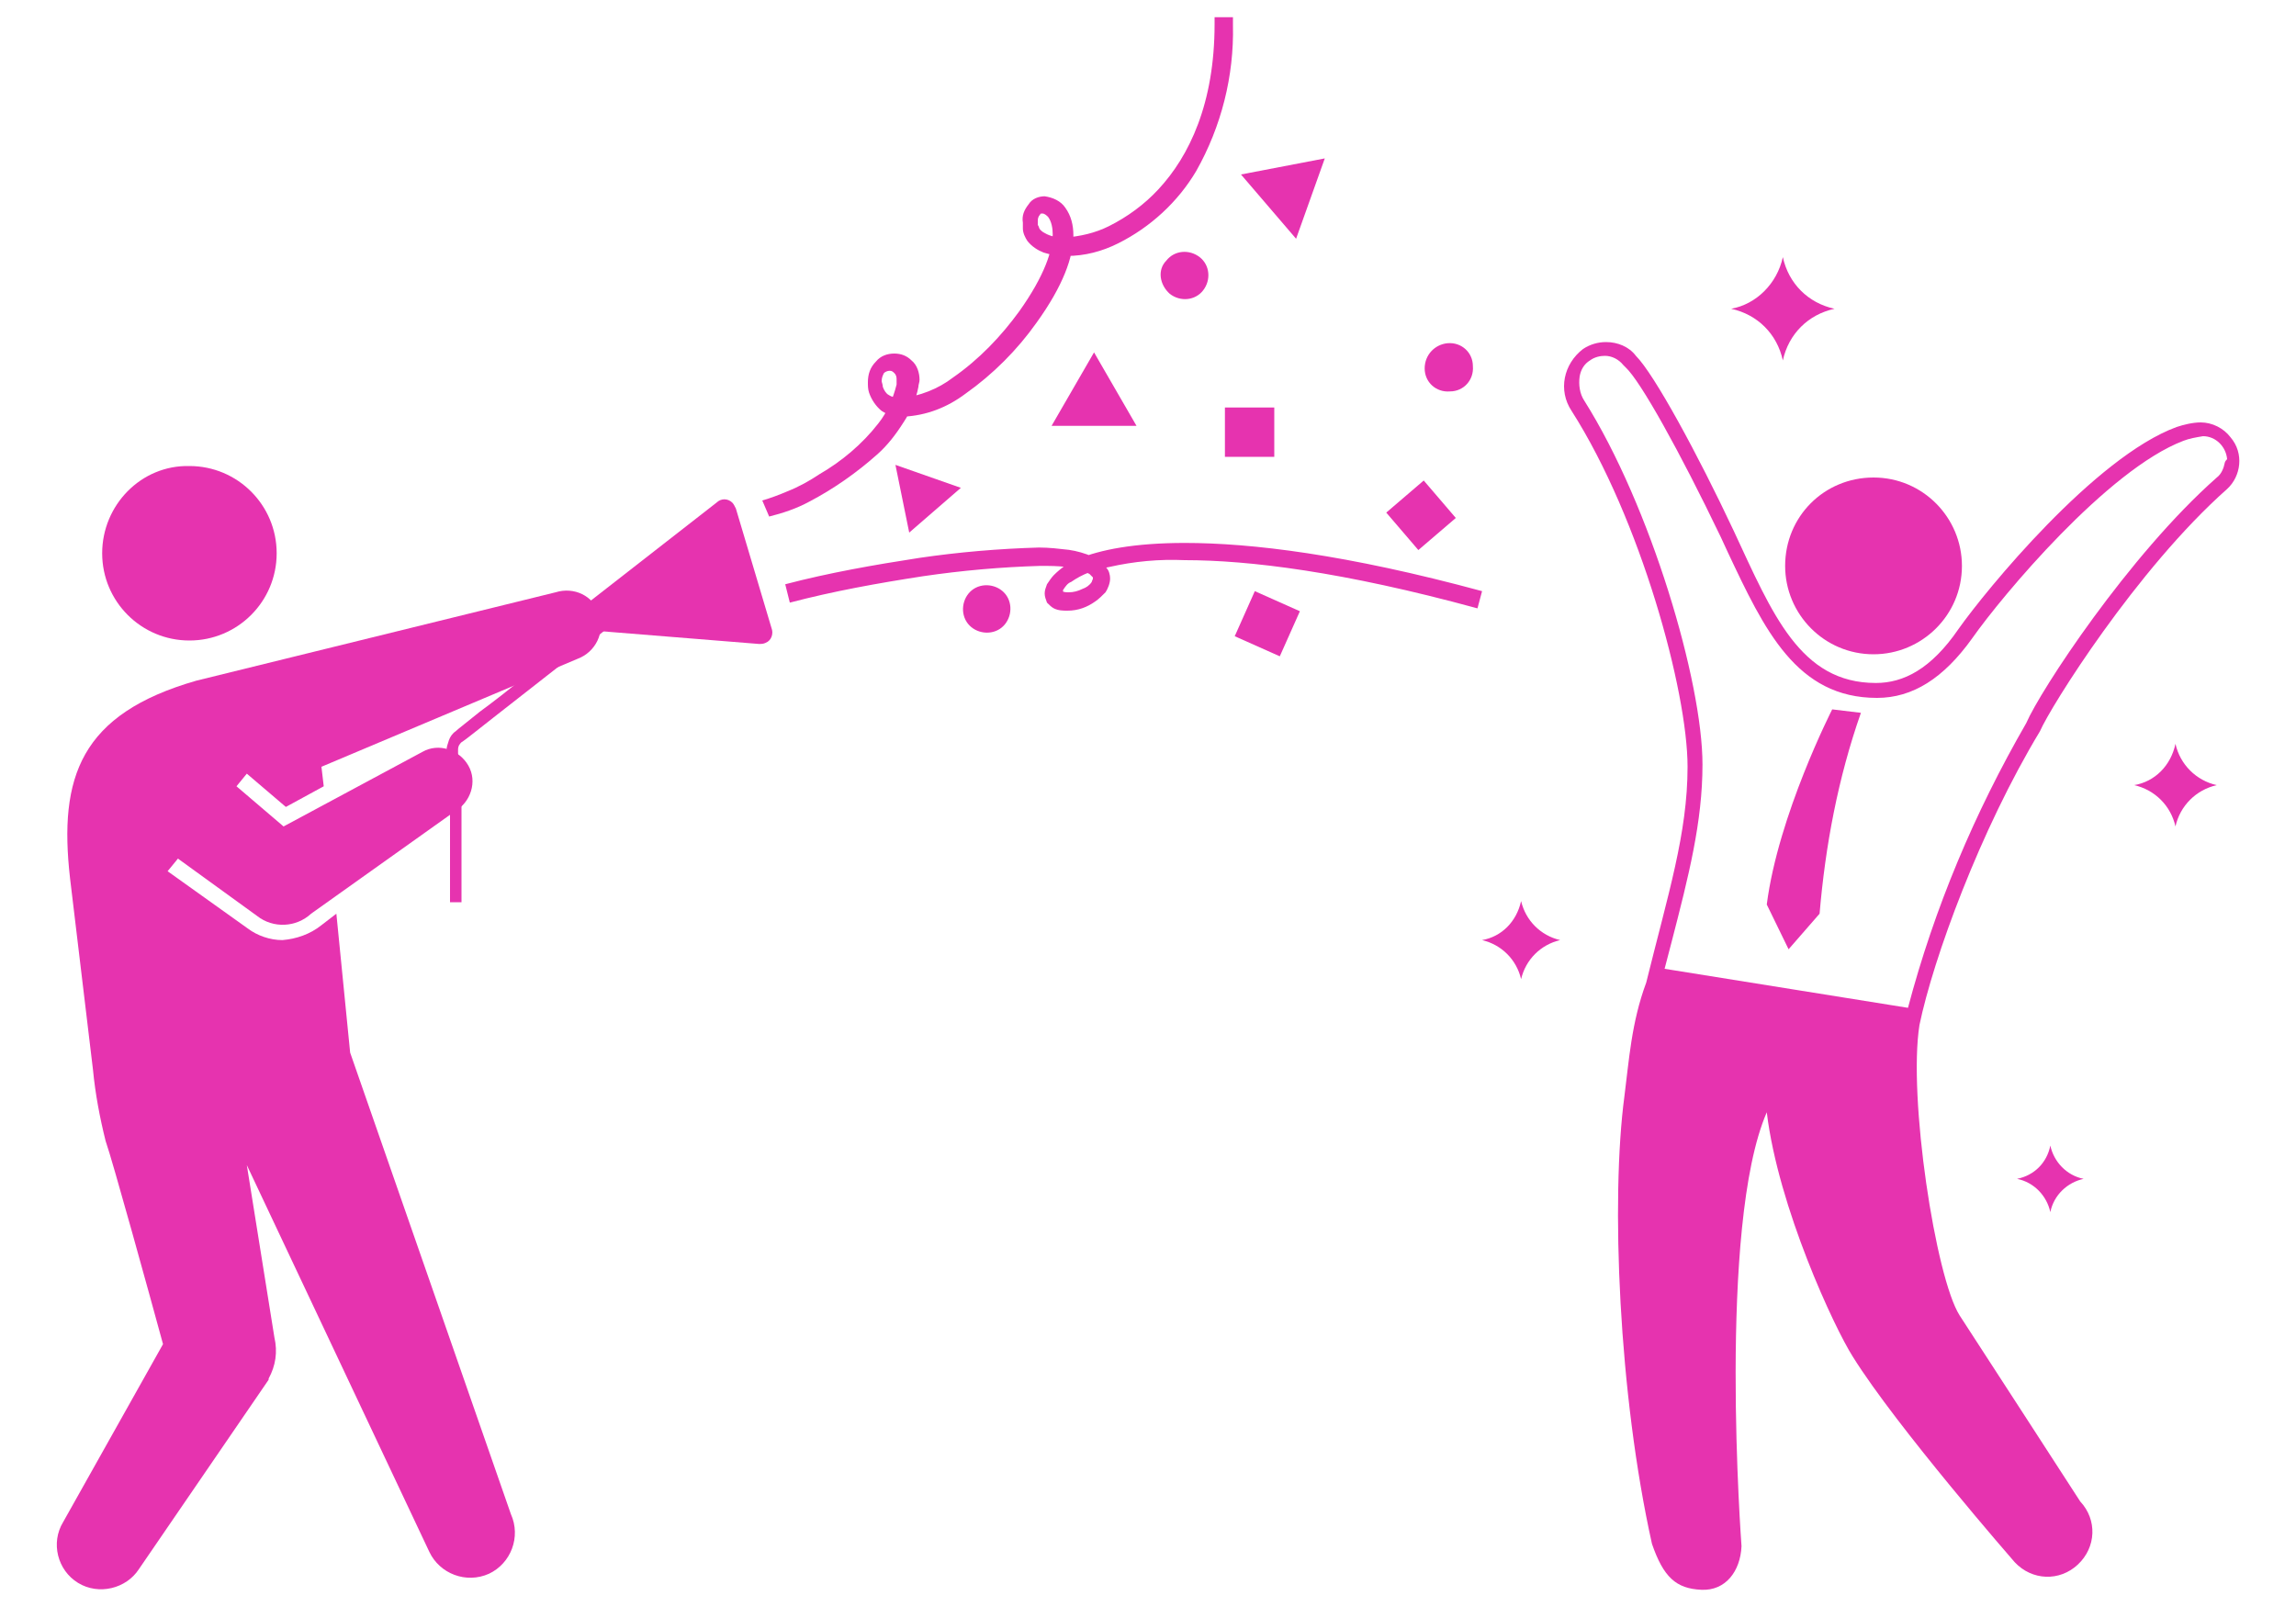 <?xml version="1.0" encoding="utf-8"?>
<!-- Generator: Adobe Illustrator 22.1.0, SVG Export Plug-In . SVG Version: 6.00 Build 0)  -->
<svg version="1.1" id="レイヤー_1" xmlns="http://www.w3.org/2000/svg" xmlns:xlink="http://www.w3.org/1999/xlink" x="0px"
	 y="0px" viewBox="0 0 200 140" style="enable-background:new 0 0 200 140;" xml:space="preserve">
<style type="text/css">
	.st0{fill:#E633AF;}
</style>
<g>
	<g id="グループ_508" transform="translate(0 0)">
		<path id="パス_3764" class="st0" d="M8.9,48.2c0,4.2,3.4,7.6,7.6,7.6c4.2,0,7.6-3.4,7.6-7.6s-3.4-7.6-7.6-7.6l0,0
			C12.3,40.5,8.9,44,8.9,48.2z"/>
		<path id="パス_3765" class="st0" d="M67.2,54.7c0.2,0.5,0,1.1-0.5,1.3c-0.2,0.1-0.4,0.1-0.6,0.1L50,54.8c-0.8-0.1-1-0.5-0.3-1.1
			l12.7-9.9c0.4-0.4,1-0.4,1.4,0c0.1,0.1,0.2,0.3,0.3,0.5L67.2,54.7z"/>
		<path id="パス_3766" class="st0" d="M53.8,52.7l-0.6,0.4c-1.3,1-4.4,3.5-7.4,5.8c-1.5,1.2-2.9,2.3-4,3.1
			c-1.1,0.9-1.9,1.5-2.1,1.7c-0.3,0.2-0.5,0.5-0.6,0.8c-0.1,0.3-0.2,0.6-0.2,0.8c0,0.4,0.1,0.8,0.2,1.1c0.1,0.2,0.1,0.5,0.1,0.8
			v11.4h1V67.3c0-0.3-0.1-0.7-0.2-1c-0.1-0.3-0.1-0.6-0.1-0.9c0-0.2,0-0.3,0.1-0.5c0.1-0.1,0.1-0.2,0.3-0.3c0.3-0.2,1.3-1,2.7-2.1
			c4.1-3.2,11.5-9,11.5-9L53.8,52.7L53.8,52.7z"/>
		<path id="パス_3767" class="st0" d="M101.9,25.6c0.9,0.7,2.2,0.6,2.9-0.3c0.7-0.9,0.6-2.2-0.3-2.9c-0.9-0.7-2.2-0.6-2.9,0.3
			C100.8,23.5,101,24.8,101.9,25.6C101.9,25.6,101.9,25.6,101.9,25.6z"/>
		<rect id="長方形_132" x="106.7" y="35.5" class="st0" width="4.3" height="4.3"/>
		<path id="パス_3768" class="st0" d="M91.6,37.1l3.7-6.4l3.7,6.4H91.6z"/>
		<path id="パス_3769" class="st0" d="M124.1,32.1c0,1.2,1,2.1,2.2,2c1.2,0,2.1-1,2-2.2c0-1.2-1-2.1-2.2-2c0,0,0,0,0,0
			C125,30,124.1,30.9,124.1,32.1C124.1,32.1,124.1,32.1,124.1,32.1z"/>
		
			<rect id="長方形_133" x="121.7" y="42.7" transform="matrix(0.759 -0.65 0.65 0.759 0.629 91.352)" class="st0" width="4.3" height="4.3"/>
		<path id="パス_3770" class="st0" d="M108.1,15.2l7.3-1.4l-2.5,7L108.1,15.2z"/>
		<path id="パス_3771" class="st0" d="M86.9,54.9c1-0.5,1.4-1.8,0.9-2.8c-0.5-1-1.8-1.4-2.8-0.9c-1,0.5-1.4,1.8-0.9,2.8
			c0,0,0,0,0,0C84.6,55,85.9,55.4,86.9,54.9C86.9,54.9,86.9,54.9,86.9,54.9z"/>
		
			<rect id="長方形_134" x="108.3" y="52.2" transform="matrix(0.407 -0.913 0.913 0.407 15.818 133.059)" class="st0" width="4.3" height="4.3"/>
		<path id="パス_3772" class="st0" d="M79.2,46.4l-1.2-5.9l5.7,2L79.2,46.4z"/>
		<path id="パス_3773" class="st0" d="M67,45c1.2-0.3,2.4-0.7,3.5-1.3c2.1-1.1,4.1-2.5,5.9-4.1c0.9-0.8,1.6-1.7,2.3-2.8
			c0.6-0.9,1.1-2,1.3-3.1c0-0.2,0.1-0.4,0.1-0.6c0-0.6-0.2-1.3-0.7-1.7c-0.4-0.4-0.9-0.6-1.5-0.6c-0.6,0-1.2,0.2-1.6,0.7
			c-0.5,0.5-0.7,1.1-0.7,1.8c0,0.3,0,0.6,0.1,0.9l0,0c0.2,0.6,0.6,1.2,1.1,1.6c0.6,0.4,1.3,0.5,1.9,0.5c2-0.1,3.8-0.8,5.4-2
			c2.4-1.7,4.5-3.8,6.2-6.2c2.3-3.2,3.2-5.7,3.2-7.6c0-0.9-0.2-1.7-0.7-2.4c-0.4-0.6-1.1-0.9-1.8-1c-0.5,0-1.1,0.2-1.4,0.7
			c-0.4,0.5-0.6,1-0.5,1.6c0,0.2,0,0.3,0,0.5l0,0c0,0.4,0.2,0.8,0.4,1.1c0.4,0.5,0.9,0.8,1.4,1c0.6,0.2,1.3,0.3,2,0.3
			c1.6,0,3.1-0.4,4.5-1.1c2.8-1.4,5.2-3.6,6.8-6.3c2.2-3.9,3.3-8.3,3.2-12.7c0-0.2,0-0.4,0-0.7l-1.6,0c0,0.2,0,0.4,0,0.6
			c0,6.9-2.2,11.5-4.9,14.4c-1.2,1.3-2.7,2.4-4.3,3.2c-1.2,0.6-2.5,0.9-3.9,1c-0.6,0-1.2-0.1-1.7-0.4c-0.2-0.1-0.3-0.2-0.4-0.3
			c-0.1-0.1-0.1-0.3-0.2-0.4l0,0c0-0.1,0-0.2,0-0.3c0-0.2,0-0.4,0.2-0.6c0-0.1,0.1-0.1,0.2-0.1c0.2,0,0.4,0.2,0.5,0.3
			c0.3,0.4,0.4,1,0.4,1.5c0,1.4-0.7,3.6-2.9,6.7c-1.6,2.2-3.5,4.2-5.8,5.8c-1.3,1-2.9,1.6-4.5,1.8c-0.4,0-0.8-0.1-1.1-0.3
			c-0.2-0.1-0.4-0.4-0.5-0.7l0,0c0-0.2-0.1-0.4-0.1-0.5c0-0.3,0.1-0.5,0.2-0.7c0.1-0.1,0.3-0.2,0.5-0.2c0.2,0,0.3,0.1,0.4,0.2
			c0.2,0.2,0.2,0.4,0.2,0.6c0,0.1,0,0.2,0,0.4c-0.3,1.2-0.8,2.4-1.6,3.4c-1.4,1.8-3.2,3.3-5.1,4.4c-0.9,0.6-1.8,1.1-2.8,1.5
			c-0.7,0.3-1.5,0.6-2.2,0.8L67,45z"/>
		<path id="パス_3774" class="st0" d="M68.8,52.5c3.8-1,7.7-1.7,11.6-2.3c3.4-0.5,6.8-0.8,10.2-0.9c0.8,0,1.6,0,2.3,0.1
			c0.7,0.1,1.4,0.3,2,0.6c0.1,0.1,0.2,0.2,0.3,0.3c0,0,0,0.1,0,0.1c0,0.1-0.1,0.2-0.1,0.3c-0.2,0.3-0.5,0.5-0.8,0.6
			c-0.4,0.2-0.8,0.3-1.2,0.3c-0.2,0-0.4,0-0.6-0.1l-0.1,0.2l0.2-0.1l-0.1-0.1l-0.1,0.2l0.2-0.1l-0.2,0.1l0.2-0.1l0-0.1l-0.2,0.1
			l0.2-0.1l-0.1,0h0.1v0l-0.1,0h0.1c0-0.1,0-0.1,0-0.1c0.2-0.3,0.4-0.6,0.7-0.7c1-0.7,2.1-1.1,3.3-1.3c2.2-0.5,4.4-0.7,6.6-0.6
			c5.6,0,13.8,1,25.5,4.2l0.4-1.5c-11.8-3.2-20.1-4.2-25.9-4.2c-4.4,0-7.4,0.6-9.3,1.4c-0.8,0.3-1.5,0.8-2.1,1.4
			c-0.2,0.2-0.4,0.5-0.6,0.8c-0.1,0.3-0.2,0.5-0.2,0.8c0,0.3,0.1,0.5,0.2,0.8c0.2,0.2,0.4,0.4,0.6,0.5c0.4,0.2,0.8,0.2,1.2,0.2
			c0.9,0,1.7-0.3,2.4-0.8c0.3-0.2,0.6-0.5,0.9-0.8c0.2-0.3,0.4-0.8,0.4-1.2c0-0.3-0.1-0.7-0.3-0.9c-0.3-0.5-0.7-0.8-1.2-1
			c-0.7-0.3-1.4-0.5-2.1-0.6c-0.9-0.1-1.7-0.2-2.6-0.2c-3.5,0.1-7,0.4-10.4,0.9c-3.9,0.6-7.9,1.3-11.7,2.3L68.8,52.5L68.8,52.5z"/>
		<path id="パス_3775" class="st0" d="M52.2,53.5c-0.5-1.6-2.2-2.4-3.8-1.9c0,0,0,0,0,0l-31.3,7.7C7,62.2,5.1,67.7,6.1,76.5
			l2,16.7c0.2,2.1,0.6,4.2,1.1,6.2c0.6,1.7,3.8,13.3,5,17.7l-8.7,15.5c-1.1,1.8-0.5,4.2,1.3,5.3c1.8,1.1,4.2,0.5,5.3-1.2l11.3-16.5
			c0,0,0,0,0-0.1c0.6-1.1,0.8-2.3,0.5-3.6l-2.4-15l15.9,33.7c0.9,1.9,3.2,2.8,5.2,1.9c1.9-0.9,2.8-3.2,1.9-5.2l0,0l-14-40.2
			l-1.2-12.1L28,80.6c-1,0.8-2.2,1.2-3.4,1.3c-1.1,0-2.2-0.4-3-1l-7-5l0.9-1.1l6.9,5c1.4,1.1,3.4,1,4.7-0.2l12.5-8.9
			c1.4-0.8,2-2.6,1.2-4c-0.8-1.4-2.6-2-4-1.2c0,0,0,0,0,0L24.7,72l-4.1-3.5l0.9-1.1l3.4,2.9l3.3-1.8L28,66.8l22.3-9.4
			C51.9,56.8,52.7,55.1,52.2,53.5z"/>
	</g>
	<g id="グループ_509" transform="translate(0 0)">
		<path id="パス_3776" class="st0" d="M155.5,49.3c0,4.2,3.4,7.7,7.7,7.7c4.2,0,7.7-3.4,7.7-7.7c0-4.2-3.4-7.7-7.7-7.7
			c0,0,0,0,0,0C158.9,41.6,155.5,45,155.5,49.3z"/>
		<path id="パス_3777" class="st0" d="M150.8,26.9c2.3,0.5,4,2.2,4.5,4.5c0.5-2.3,2.2-4,4.5-4.5c-2.3-0.5-4-2.2-4.5-4.5
			C154.8,24.7,153,26.5,150.8,26.9z"/>
		<path id="パス_3778" class="st0" d="M129.1,81.9c1.7,0.4,3,1.7,3.4,3.4c0.4-1.7,1.7-3,3.4-3.4c-1.7-0.4-3-1.7-3.4-3.4
			C132.1,80.3,130.8,81.6,129.1,81.9z"/>
		<path id="パス_3779" class="st0" d="M185.9,68.4c1.8,0.4,3.2,1.8,3.6,3.6c0.4-1.8,1.8-3.2,3.6-3.6c-1.8-0.4-3.2-1.8-3.6-3.6
			C189.1,66.7,187.7,68.1,185.9,68.4z"/>
		<path id="パス_3780" class="st0" d="M175.7,102.7c1.5,0.3,2.6,1.5,2.9,2.9c0.3-1.5,1.5-2.6,2.9-2.9c-1.5-0.3-2.6-1.5-2.9-2.9
			C178.3,101.3,177.2,102.4,175.7,102.7z"/>
		<path id="パス_3781" class="st0" d="M194.3,38.1c-0.6-0.8-1.6-1.3-2.6-1.3c-0.7,0-1.5,0.2-2.1,0.4c-7.1,2.6-16.6,14.2-19,17.6
			c-2.4,3.5-4.8,4.7-7.2,4.7c-6.6,0-9-6-12.4-13.3c-3.1-6.6-6.9-13.6-8.5-15.2c-0.6-0.8-1.6-1.2-2.6-1.2c-0.7,0-1.4,0.2-2,0.6
			c-1.7,1.3-2.2,3.6-1,5.4c6,9.4,10.1,24.4,10.1,31c0,5.8-1.7,11.1-3.6,18.8c-1.3,3.5-1.5,6.8-1.9,9.9c-1.2,9-0.5,26,2.4,39
			c1,2.9,2.1,3.9,4.3,4c2.1,0.1,3.4-1.6,3.5-3.8c0,0-2.1-27.9,2.2-37.8c1,8.3,5.9,18.8,7.5,21.3c3.8,6.1,14.1,17.9,14.1,17.9
			c1.5,1.6,3.9,1.7,5.5,0.2c1.6-1.5,1.7-3.9,0.2-5.5c0,0-8.8-13.6-10.5-16.2c-2.1-3.3-4.5-19-3.5-25.3c1.2-5.8,5.3-17,10.5-25.6
			c0.9-2.1,8.4-14.1,16.3-21.1C195.2,41.5,195.5,39.5,194.3,38.1z M193.8,40.3c-0.1,0.5-0.3,1-0.7,1.3l0,0l0,0
			c-7.7,6.8-15.4,18.6-16.6,21.4c-4.5,7.8-8,16.1-10.3,24.8l-21.2-3.4c0.2-0.8,0.4-1.5,0.6-2.3c1.5-5.8,2.7-10.5,2.7-15.5
			c0-7.2-4.5-22.5-10.3-31.7c-0.4-0.6-0.5-1.4-0.4-2.1c0.1-0.6,0.4-1.1,0.9-1.4c0.4-0.3,0.9-0.4,1.3-0.4c0.6,0,1.2,0.3,1.6,0.8
			l0.1,0.1l0.1,0.1c1.3,1.2,4.7,7.3,8.3,14.8c0.2,0.4,0.4,0.9,0.6,1.3c3.2,6.8,6,12.7,13,12.7c3.1,0,5.8-1.7,8.3-5.2
			c2.6-3.7,11.8-14.7,18.4-17.2c0.5-0.2,1.1-0.3,1.7-0.4c1.1,0,2,0.9,2.1,2C193.8,40.2,193.8,40.3,193.8,40.3L193.8,40.3z"/>
		<path id="パス_3782" class="st0" d="M158.5,79.6l-2.7,3.1l-1.9-3.9c1-7.8,5.7-17,5.7-17l2.5,0.3C160.1,67.8,159,73.7,158.5,79.6
			z"/>
	</g>
</g>
</svg>
